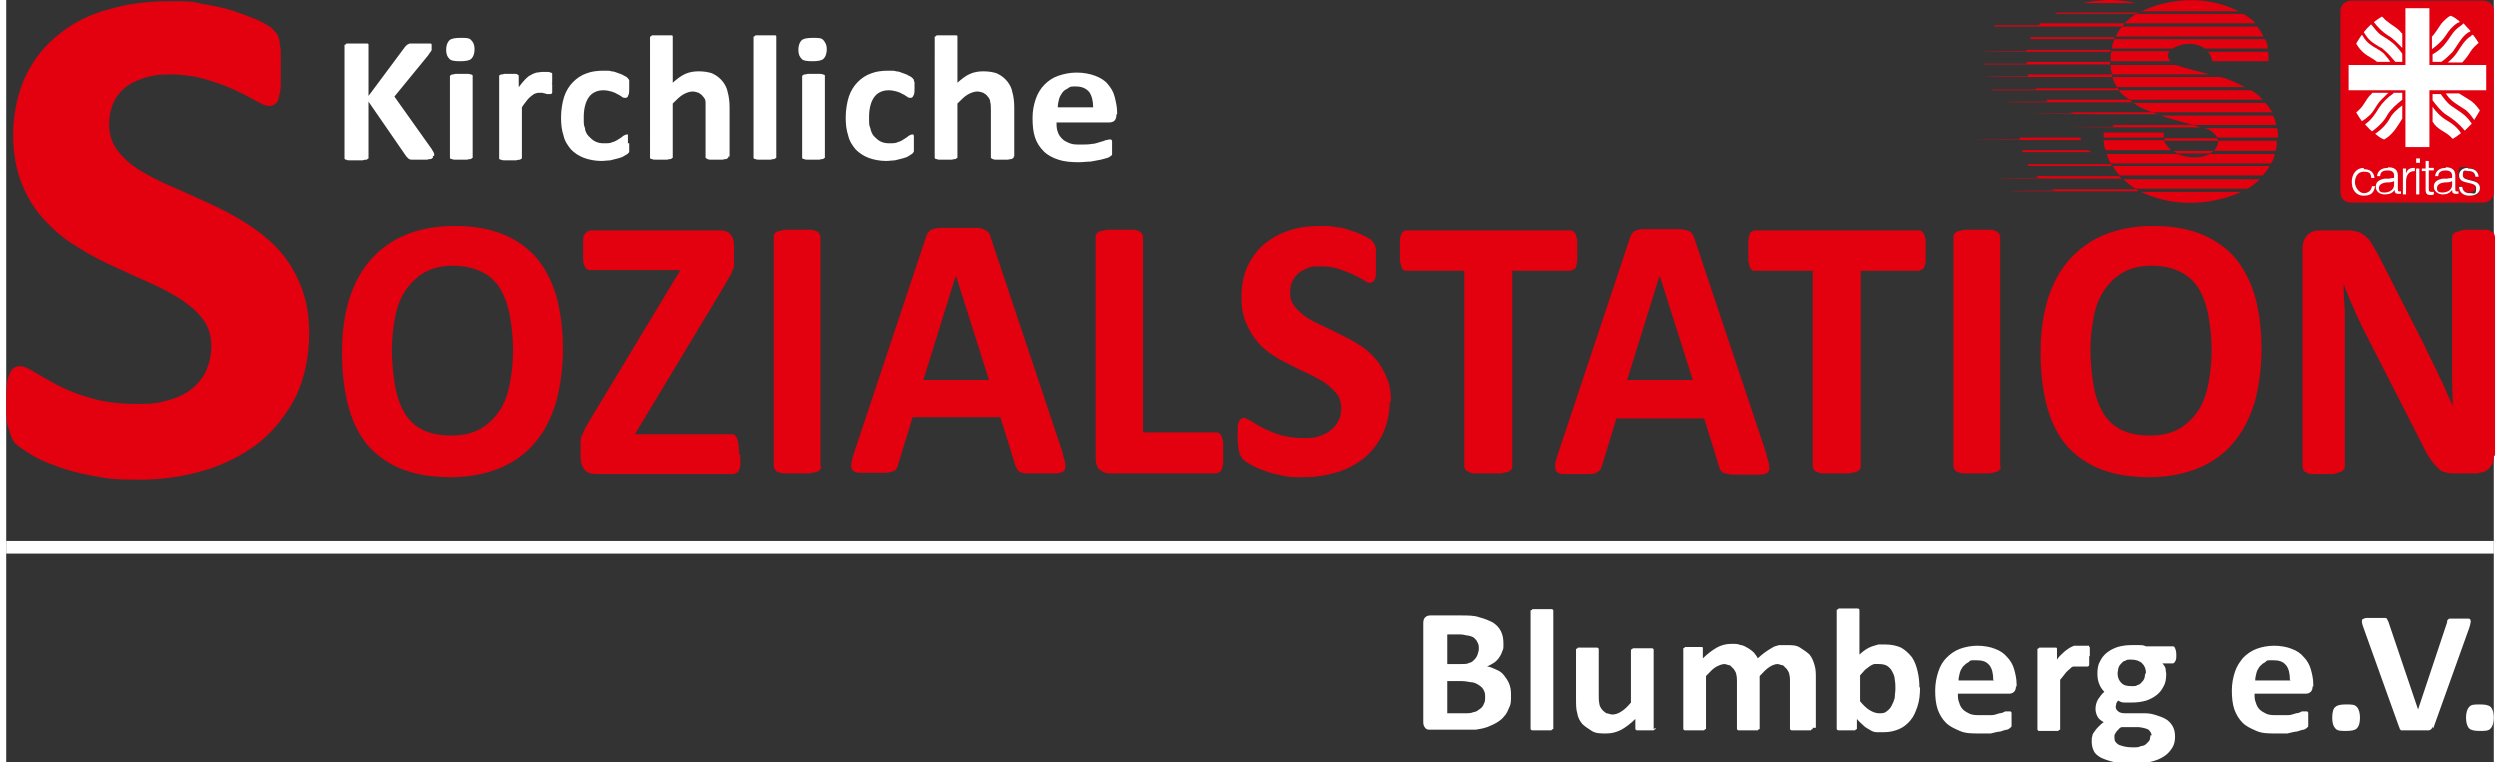 <?xml version="1.0" encoding="UTF-8"?>
<svg xmlns="http://www.w3.org/2000/svg" id="Ebene_1" version="1.1" viewBox="0 0 394.1 120.8" width="200" height="61">
  
  <rect x="0" y="0" width="394.1" height="120.8" fill="#333333" stroke="none"/>
  
  <defs>
    <style>
      .st0, .st1 {
        fill: #fff;
      }

      .st2 {
        fill: #e3000f;
      }

      .st2, .st1 {
        fill-rule: evenodd;
      }
    </style>
  </defs>
  <path class="st1" d="M67.6,24.7v.3s-.2.1-.3.2c-.2,0-.4,0-.6.1h-2.4c-.3,0-.5-.1-.6-.2,0,0-.2-.2-.3-.3l-6-8.7v9s-.2.1-.3.2c-.2,0-.4,0-.6.1h-2c-.3,0-.5,0-.6-.1-.2,0-.3-.1-.3-.2V7.1s.2,0,.3-.2c.2,0,.4,0,.6,0h2c.3,0,.5,0,.6,0,.2,0,.3,0,.3.2v8.1l5.8-7.8c0,0,.2-.2.3-.3l.4-.2h2.6c.3,0,.5,0,.6,0,.2,0,.3,0,.3.2v.3c0,.2,0,.3,0,.5,0,.2-.3.4-.5.8l-5.4,6.6,5.9,8.3c.2.4.4.6.4.8v.3h-.1ZM73.9,24.8v.2s-.2.1-.3.2c0,0-.3,0-.6.1h-1.8c-.2,0-.4,0-.6-.1-.2,0-.3-.1-.3-.2v-13s.2-.1.3-.2c0,0,.3,0,.6-.1h1.8c.2,0,.4,0,.6.1.2,0,.3.1.3.2v12.8h0ZM74.2,7.8c0,.7-.2,1.2-.5,1.5s-.9.4-1.8.4-1.5-.1-1.7-.4c-.3-.3-.5-.7-.5-1.4s.2-1.2.5-1.5c.3-.3.9-.4,1.8-.4s1.4,0,1.7.4c.3.3.5.7.5,1.4h0ZM86.5,13.3v1.3c0,.1,0,.2-.2.3h-.6s-.2,0-.3-.1c0,0-.3,0-.4-.1h-.5c-.2,0-.4,0-.6.1-.2,0-.4.2-.7.4-.2.2-.5.4-.7.7-.2.3-.5.6-.8,1.1v8.1s-.2.1-.3.2c0,0-.3,0-.6.1h-1.8c-.2,0-.4,0-.6-.1-.2,0-.3-.1-.3-.2v-13.1s0-.1.3-.2c0,0,.3,0,.5-.1h1.6c.2,0,.4,0,.5.1,0,0,.2.1.2.2v1.8c.4-.5.7-.9,1-1.2s.6-.6.9-.7c.3-.2.6-.3.9-.4.3,0,.6-.1.9-.1h.9c.2,0,.3,0,.4.1,0,0,.2,0,.3.1,0,0,0,.1,0,.2v1.4h-.1ZM98.7,22.7v1.3s0,.2-.2.3c0,.1-.3.2-.6.4-.3.2-.6.3-1,.4l-1.2.3c-.4,0-.9.1-1.4.1-1,0-2-.2-2.8-.5s-1.5-.8-2-1.3c-.5-.6-1-1.3-1.2-2.2-.3-.9-.4-1.8-.4-2.9s.2-2.4.5-3.3c.3-.9.8-1.7,1.4-2.3s1.3-1.1,2.2-1.4c.8-.3,1.7-.4,2.7-.4s.8,0,1.2.1c.4,0,.8.2,1.1.3.3.1.6.2.9.4.3.1.5.3.6.4,0,.1.2.2.2.3,0,0,0,.2,0,.3v1c0,.6,0,.9-.2,1.2,0,.2-.2.3-.4.3s-.4,0-.6-.2c-.2-.1-.4-.3-.7-.4-.3-.2-.6-.3-.9-.4-.4-.1-.8-.2-1.3-.2-1,0-1.8.4-2.3,1.1-.5.7-.8,1.8-.8,3.1s0,1.3.2,1.8c0,.5.3,1,.6,1.3.3.3.6.6,1,.8.4.2.8.3,1.4.3s1,0,1.4-.2c.4-.1.7-.3,1-.5s.5-.3.7-.5c.2-.1.4-.2.5-.2h.2s0,.1,0,.3v1.3h0v-.2ZM114.4,24.8v.2s-.2.1-.3.2c0,0-.3,0-.6.1h-1.8c-.2,0-.4,0-.6-.1,0,0-.2-.1-.3-.2v-7.4c0-.6,0-1.1,0-1.4,0-.4-.2-.7-.4-.9-.2-.3-.4-.4-.7-.6-.3-.1-.6-.2-1-.2s-1,.2-1.5.5-1,.8-1.6,1.4v8.6s-.2.1-.3.2c0,0-.3,0-.6.1h-1.8c-.2,0-.4,0-.6-.1-.2,0-.3-.1-.3-.2V5.8s.2,0,.3-.2c0,0,.3,0,.6,0h1.8c.2,0,.4,0,.6,0,.2,0,.3,0,.3.2v7.3c.7-.6,1.3-1.1,2-1.4.7-.3,1.4-.4,2.1-.4s1.7.1,2.3.4c.6.3,1.1.7,1.5,1.2s.7,1.1.8,1.7c.2.7.3,1.5.3,2.4v7.8h-.1ZM122,24.8v.2s-.2.1-.3.2c0,0-.3,0-.6.1h-1.8c-.2,0-.4,0-.6-.1-.2,0-.3-.1-.3-.2V5.8s.2,0,.3-.2c0,0,.3,0,.6,0h1.8c.2,0,.4,0,.6,0,.2,0,.3,0,.3.2v19h0ZM129.7,24.8v.2s-.2.1-.3.2c-.1,0-.3,0-.6.1h-1.8c-.2,0-.4,0-.6-.1-.2,0-.3-.1-.3-.2v-13s.2-.1.3-.2c0,0,.3,0,.6-.1h1.8c.2,0,.4,0,.6.1.2,0,.3.1.3.2v12.8h0ZM130,7.8c0,.7-.2,1.2-.5,1.5s-.9.4-1.8.4-1.5-.1-1.7-.4c-.3-.3-.5-.7-.5-1.4s.2-1.2.5-1.5c.3-.3.9-.4,1.8-.4s1.4,0,1.7.4.5.7.5,1.4h0ZM143.8,22.7v1.3s-.1.2-.2.3c-.1.1-.3.2-.6.4-.3.2-.6.3-1,.4s-.8.2-1.2.3c-.4,0-.9.1-1.4.1-1,0-2-.2-2.8-.5s-1.5-.8-2-1.3c-.5-.6-1-1.3-1.2-2.2-.3-.9-.4-1.8-.4-2.9s.2-2.4.5-3.3c.3-.9.8-1.7,1.4-2.3.6-.6,1.3-1.1,2.2-1.4.8-.3,1.7-.4,2.7-.4s.8,0,1.2.1c.4,0,.8.2,1.1.3s.6.2.9.4c.3.1.5.3.6.4.1.1.2.2.2.3,0,0,0,.2.1.3v1c0,.6,0,.9-.2,1.2-.1.2-.2.3-.4.3s-.4,0-.6-.2c-.2-.1-.4-.3-.7-.4-.3-.2-.6-.3-.9-.4-.4-.1-.8-.2-1.3-.2-1,0-1.8.4-2.3,1.1-.5.7-.8,1.8-.8,3.1s0,1.3.2,1.8c.1.5.3,1,.6,1.3s.6.6,1,.8c.4.2.8.3,1.4.3s1,0,1.4-.2c.4-.1.7-.3,1-.5s.5-.3.7-.5c.2-.1.4-.2.5-.2h.2s.1.1.1.3v1.3h0v-.2ZM159.6,24.8v.2s-.2.1-.3.2c-.1,0-.3,0-.6.1h-1.8c-.2,0-.4,0-.6-.1-.1,0-.2-.1-.3-.2v-7.4c0-.6,0-1.1-.1-1.4,0-.4-.2-.7-.4-.9-.2-.3-.4-.4-.7-.6-.3-.1-.6-.2-1-.2s-1,.2-1.5.5-1,.8-1.6,1.4v8.6s-.2.1-.3.2c-.1,0-.3,0-.6.1h-1.8c-.2,0-.4,0-.6-.1-.2,0-.3-.1-.3-.2V5.8s.2,0,.3-.2c.1,0,.3,0,.6,0h1.8c.2,0,.4,0,.6,0,.2,0,.3,0,.3.2v7.3c.7-.6,1.3-1.1,2-1.4.7-.3,1.4-.4,2.1-.4s1.7.1,2.3.4c.6.3,1.1.7,1.5,1.2s.7,1.1.8,1.7c.2.7.3,1.5.3,2.4v7.8h-.1ZM175.9,18.1c0,.4-.1.8-.3,1s-.5.3-.9.3h-8.3c0,.5,0,1,.2,1.5.1.4.4.8.7,1.1.3.3.7.5,1.2.7s1,.2,1.7.2,1.3,0,1.8-.1c.5,0,.9-.2,1.3-.3.4-.1.7-.2.9-.3.2,0,.4-.1.6-.1s.2,0,.2,0c0,0,.1,0,.2.2v2.2s0,.1-.2.2c0,0-.2.2-.5.3-.3.1-.7.2-1.1.3-.5.1-1,.2-1.6.3-.6,0-1.2.1-1.9.1-1.2,0-2.3-.1-3.2-.4s-1.7-.7-2.3-1.3c-.6-.6-1.1-1.3-1.4-2.2-.3-.9-.4-1.9-.4-3.1s.2-2.1.5-3,.8-1.7,1.4-2.3c.6-.6,1.3-1.1,2.2-1.4.9-.3,1.8-.5,2.9-.5s2.1.2,2.9.5c.8.3,1.5.7,2,1.3s.9,1.2,1.1,2c.2.8.4,1.6.4,2.5v.6h0v-.3ZM172.2,17c0-1-.2-1.8-.6-2.4-.5-.6-1.2-.9-2.1-.9s-.9,0-1.3.3c-.4.2-.7.4-.9.7s-.4.6-.5,1-.2.8-.2,1.3h5.7,0Z"/>
  <path class="st2" d="M48,52.6c0,3.9-.7,7.2-2.1,10.2-1.5,2.9-3.4,5.3-5.8,7.3-2.5,1.9-5.3,3.4-8.6,4.4-3.3,1-6.8,1.5-10.6,1.5s-4.9-.2-7.1-.6c-2.2-.4-4.1-.9-5.7-1.5-1.7-.6-3.1-1.2-4.2-1.9-1.1-.7-1.9-1.2-2.4-1.7s-.8-1.2-1-2.1c-.5-1.1-.5-2.4-.5-4.1s0-2.1.1-2.9c0-.8.2-1.4.4-1.9s.4-.8.7-1c.3-.2.6-.3,1-.3s1.3.3,2.2.9c1,.6,2.2,1.3,3.7,2.1s3.3,1.5,5.4,2.1c2.1.6,4.5.9,7.3.9s3.4-.2,4.9-.6c1.5-.4,2.7-1,3.7-1.8s1.8-1.8,2.3-2.9c.5-1.2.8-2.5.8-3.9s-.4-3.1-1.4-4.3c-.9-1.2-2.1-2.2-3.6-3.2-1.5-.9-3.1-1.8-5-2.6-1.8-.8-3.8-1.7-5.7-2.6-2-.9-3.9-1.9-5.7-3.1-1.9-1.1-3.5-2.5-5-4.1s-2.7-3.5-3.6-5.7c-.9-2.2-1.4-4.8-1.4-7.9s.7-6.6,2-9.3c1.3-2.7,3.1-4.9,5.3-6.6,2.2-1.8,4.8-3.1,7.8-3.9,3-.9,6.2-1.3,9.6-1.3s3.5,0,5.2.4c1.7.3,3.4.6,4.9,1.1s2.8,1,4,1.5c1.2.6,1.9,1,2.3,1.4.4.4.6.7.8.9,0,.3.3.6.3,1.1s.2,1,.2,1.6v5.3c0,.8-.2,1.4-.3,1.9s-.3.9-.6,1.1c-.3.2-.6.3-1,.3s-1.1-.3-2-.8c-.9-.5-2-1.1-3.3-1.7-1.3-.6-2.9-1.2-4.6-1.7-1.7-.5-3.6-.8-5.7-.8s-3,.2-4.3.6c-1.2.4-2.2.9-3,1.6-.8.7-1.4,1.5-1.8,2.5s-.6,2-.6,3.1c0,1.6.4,3,1.3,4.2.9,1.2,2.1,2.3,3.6,3.2,1.5.9,3.2,1.8,5.1,2.6,1.9.8,3.8,1.7,5.8,2.6,2,.9,3.9,1.9,5.8,3.1,1.9,1.2,3.6,2.5,5.1,4.1s2.7,3.5,3.6,5.7c.9,2.2,1.4,4.7,1.4,7.7v-.2Z"/>
  <path class="st2" d="M88.2,55.2c0,3.2-.4,6-1.1,8.6-.8,2.5-1.9,4.7-3.4,6.4-1.5,1.8-3.4,3.1-5.6,4s-4.8,1.4-7.7,1.4-5.4-.4-7.5-1.2c-2.1-.8-3.9-2-5.4-3.6-1.4-1.6-2.5-3.6-3.2-6.1s-1.1-5.4-1.1-8.8.4-5.9,1.1-8.4c.8-2.5,1.9-4.6,3.4-6.3s3.4-3.1,5.6-4c2.2-.9,4.8-1.4,7.7-1.4s5.3.4,7.4,1.2,3.9,2,5.4,3.6c1.4,1.6,2.5,3.6,3.3,6.1.7,2.5,1.1,5.3,1.1,8.7h0v-.2ZM80.3,55.6c0-2-.2-3.9-.5-5.5-.3-1.7-.8-3.1-1.5-4.3s-1.7-2.1-2.9-2.7-2.7-1-4.6-1-3.4.4-4.6,1.1c-1.2.7-2.2,1.7-3,2.9-.8,1.2-1.3,2.6-1.6,4.2-.3,1.6-.5,3.3-.5,5.1s.2,4,.5,5.7.8,3.1,1.5,4.3c.7,1.2,1.7,2.1,2.9,2.7,1.2.6,2.7.9,4.6.9s3.4-.4,4.6-1.1,2.2-1.7,3-2.9c.8-1.2,1.3-2.7,1.6-4.3.3-1.6.5-3.4.5-5.2h0ZM116.3,71.9v1.5c0,.4,0,.7-.2,1,0,.3-.2.4-.4.5,0,0-.3.2-.5.2h-21.8c-.8,0-1.3-.2-1.8-.7-.4-.5-.6-1.1-.6-2v-2.4c0-.3,0-.7.2-1s.3-.7.5-1.1.5-.9.8-1.4l14.3-23.7h-14.2c-.2,0-.4,0-.6-.2-.2,0-.3-.3-.4-.5s-.2-.6-.2-1v-2.9c0-.4,0-.7.2-1s.2-.4.4-.5c.2,0,.4-.2.6-.2h20.4c.8,0,1.4.2,1.7.6.4.4.6,1,.6,1.8v2.9c0,.4,0,.8-.3,1.1,0,.4-.3.7-.5,1.1-.2.4-.5.8-.8,1.4l-14.1,23.4h15.4c.4,0,.6.2.8.7.2.5.3,1.3.3,2.5h.2ZM129.1,73.9c0,.2,0,.4-.2.5-.1.2-.3.3-.6.4-.3,0-.7.2-1.1.2h-3.6c-.5,0-.9,0-1.2-.2-.3,0-.5-.2-.6-.4,0-.2-.2-.3-.2-.5v-36.4c0-.2,0-.4.2-.5,0-.2.3-.3.6-.4.3,0,.7-.2,1.1-.2h3.6c.5,0,.9,0,1.1.2.3,0,.5.2.6.4s.2.3.2.5v36.4h0ZM167.4,72c.2.7.4,1.3.4,1.7s0,.7-.2.9c-.2.2-.6.3-1.1.4h-4.5c-.5,0-1,0-1.2-.2-.3,0-.5-.2-.6-.4-.1-.2-.2-.4-.3-.6l-2.4-7.7h-13.9l-2.3,7.5c0,.3-.2.5-.3.7s-.3.3-.6.4-.7.2-1.2.2h-4.1c-.5,0-.8-.2-1-.4-.2-.2-.3-.6-.2-1,0-.4.2-1,.4-1.7l11.4-34.2c.1-.3.2-.6.4-.8.1-.2.4-.4.7-.5s.8-.2,1.4-.2h5c.7,0,1.2,0,1.6.2s.6.3.8.5.3.5.4.9l11.4,34.1h0v.2ZM150.4,43.8h0l-5.1,16.4h10.4l-5.2-16.4h0ZM192.8,71.7v1.5c0,.4-.1.7-.2,1,0,.3-.2.5-.4.6-.1,0-.3.2-.5.2h-16.9c-.6,0-1.1-.2-1.6-.6-.4-.4-.6-1-.6-1.9v-35c0-.2,0-.4.2-.5.1-.2.3-.3.6-.4.3,0,.7-.2,1.2-.2h3.6c.5,0,.9,0,1.1.2.3,0,.5.2.6.4s.2.3.2.5v31h11.6c.2,0,.4,0,.5.2.1,0,.3.3.4.5,0,.2.2.6.2,1v1.5h0ZM219.2,63.4c0,2-.4,3.8-1.1,5.3-.7,1.5-1.7,2.8-2.9,3.8s-2.7,1.8-4.3,2.3c-1.7.5-3.4.8-5.3.8s-2.5,0-3.6-.3c-1.1-.2-2.1-.5-2.9-.8-.8-.3-1.5-.6-2.1-1-.6-.3-1-.6-1.2-.9s-.4-.6-.5-1.1-.2-1.2-.2-2.1v-1.5c0-.4,0-.8.2-1,0-.3.2-.4.3-.5s.3-.2.5-.2.6.2,1.1.5,1.1.7,1.9,1.1c.8.4,1.7.8,2.7,1.1,1.1.3,2.3.5,3.7.5s1.7,0,2.5-.3c.7-.2,1.3-.5,1.9-1,.5-.4.9-.9,1.2-1.5s.4-1.3.4-2-.2-1.6-.7-2.2c-.5-.6-1.1-1.2-1.8-1.7s-1.6-.9-2.5-1.4c-.9-.4-1.9-.9-2.9-1.4s-2-1-2.9-1.6-1.8-1.3-2.5-2.2c-.7-.8-1.3-1.8-1.8-3-.5-1.1-.7-2.5-.7-4.1s.3-3.5,1-4.9,1.5-2.5,2.7-3.5c1.1-.9,2.4-1.6,3.9-2.1s3.1-.7,4.8-.7,1.7,0,2.6.2c.9,0,1.7.3,2.5.6.8.2,1.4.5,2,.8s1,.5,1.2.8c.2.2.3.4.4.5,0,0,.1.3.2.6v3.7c0,.4,0,.7-.1,1,0,.3-.2.4-.3.6-.1,0-.3.2-.5.2s-.5,0-1-.4c-.5-.3-1-.6-1.7-.9-.7-.3-1.4-.6-2.3-.9-.9-.3-1.8-.4-2.9-.4s-1.5,0-2.1.3-1.1.5-1.5.9-.7.8-.9,1.3-.3,1.1-.3,1.6c0,.9.2,1.6.7,2.2.4.6,1.1,1.2,1.8,1.7s1.6.9,2.6,1.4c.9.4,1.9.9,2.9,1.4s2,1,2.9,1.6c1,.6,1.8,1.3,2.6,2.2.7.8,1.3,1.8,1.8,3,.5,1.1.7,2.5.7,4h0l-.2-.4ZM248.9,39.7v1.5c0,.4-.1.7-.2,1,0,.3-.2.4-.4.5-.1,0-.3.2-.5.2h-9.2v31c0,.2,0,.4-.2.5-.1.2-.3.3-.6.4-.3,0-.7.2-1.2.2h-3.6c-.5,0-.9,0-1.2-.2s-.5-.2-.6-.4c-.1-.2-.2-.3-.2-.5v-31h-9.2c-.2,0-.4,0-.5-.2-.1,0-.2-.3-.3-.5,0-.2-.2-.6-.2-1v-3c0-.4.1-.8.2-1,0-.3.2-.4.3-.5s.3-.2.5-.2h26c.2,0,.3,0,.5.2.1,0,.3.3.4.5,0,.2.2.6.2,1v1.5h0ZM278.9,72l-11.4-34.1c-.1-.4-.3-.7-.4-.9-.2-.2-.4-.4-.8-.5s-.9-.2-1.6-.2h-5c-.6,0-1.1,0-1.4.2-.3,0-.6.3-.7.5-.2.2-.3.5-.4.8l-11.4,34.2c-.2.7-.4,1.2-.4,1.7s0,.7.2,1c.2.2.5.4,1,.4h4.1c.5,0,.9,0,1.2-.2s.5-.3.6-.4c.1-.2.2-.4.3-.7l2.3-7.5h13.9l2.4,7.7c0,.3.2.5.3.6.1.2.3.3.6.4.3,0,.7.2,1.2.2h4.5c.5,0,.9-.2,1.1-.4.2-.2.3-.5.2-.9,0-.4-.2-1-.4-1.7h0v-.2ZM262,43.8l5.2,16.4h-10.4l5.1-16.4h0ZM304.1,39.7v1.5c0,.4-.1.7-.2,1,0,.3-.2.4-.4.5-.1,0-.3.2-.5.2h-9.2v31c0,.2,0,.4-.2.5-.1.2-.3.3-.6.4-.3,0-.7.2-1.2.2h-3.6c-.5,0-.9,0-1.2-.2-.3,0-.5-.2-.6-.4-.1-.2-.2-.3-.2-.5v-31h-9.2c-.2,0-.4,0-.5-.2-.1,0-.2-.3-.3-.5,0-.2-.2-.6-.2-1v-3c0-.4.1-.8.2-1,0-.3.2-.4.3-.5.1,0,.3-.2.5-.2h26c.2,0,.3,0,.5.2.1,0,.3.3.4.5,0,.2.2.6.2,1v1.5h0ZM316,73.9c0,.2,0,.4-.2.5-.1.2-.3.3-.6.4-.3,0-.7.2-1.1.2h-3.6c-.5,0-.9,0-1.2-.2-.3,0-.5-.2-.6-.4-.1-.2-.2-.3-.2-.5v-36.4c0-.2,0-.4.2-.5.1-.2.3-.3.6-.4.3,0,.7-.2,1.1-.2h3.6c.5,0,.9,0,1.1.2.3,0,.5.2.6.4s.2.3.2.5v36.4h.1ZM357.3,55.2c0,3.2-.4,6-1.1,8.6-.8,2.5-1.9,4.7-3.4,6.4-1.5,1.8-3.4,3.1-5.6,4s-4.8,1.4-7.7,1.4-5.4-.4-7.5-1.2c-2.1-.8-3.9-2-5.4-3.6-1.4-1.6-2.5-3.6-3.2-6.1s-1.1-5.4-1.1-8.8.4-5.9,1.1-8.4c.8-2.5,1.9-4.6,3.4-6.3s3.4-3.1,5.6-4,4.8-1.4,7.7-1.4,5.3.4,7.4,1.2,3.9,2,5.4,3.6c1.4,1.6,2.5,3.6,3.3,6.1.7,2.5,1.1,5.3,1.1,8.7h0v-.2ZM349.4,55.6c0-2-.2-3.9-.5-5.5-.3-1.7-.8-3.1-1.5-4.3s-1.7-2.1-2.9-2.7c-1.2-.6-2.7-1-4.6-1s-3.4.4-4.6,1.1c-1.2.7-2.2,1.7-3,2.9s-1.3,2.6-1.6,4.2c-.3,1.6-.5,3.3-.5,5.1s.2,4,.5,5.7.8,3.1,1.5,4.3c.7,1.2,1.7,2.1,2.9,2.7,1.2.6,2.7.9,4.6.9s3.4-.4,4.6-1.1,2.2-1.7,3-2.9c.8-1.2,1.3-2.7,1.6-4.3.3-1.6.5-3.4.5-5.2h0ZM394.1,72.2c0,.5,0,.9-.2,1.2-.2.4-.4.6-.6.9-.3.2-.6.4-.9.5-.4,0-.7.2-1.1.2h-3.2c-.7,0-1.2,0-1.7-.2-.5,0-.9-.4-1.3-.8s-.8-.9-1.2-1.5c-.4-.6-.8-1.4-1.3-2.4l-9.2-18c-.5-1.1-1.1-2.2-1.6-3.5-.6-1.2-1-2.4-1.5-3.6h0c0,1.4.1,2.9.2,4.3v24.6c0,.2,0,.4-.2.5-.1.2-.3.3-.5.4-.3,0-.6.2-1,.3h-3.4c-.4,0-.8,0-1-.3-.3,0-.4-.2-.5-.4,0-.2-.1-.3-.1-.5v-34.6c0-.9.3-1.6.8-2.1s1.2-.7,1.9-.7h4c.7,0,1.3,0,1.8.2.5,0,.9.3,1.3.6s.8.7,1.1,1.2c.3.5.7,1.2,1.1,1.9l7.2,14.1c.4.9.8,1.7,1.2,2.5.4.8.8,1.6,1.2,2.5.4.8.8,1.6,1.1,2.4.4.8.7,1.6,1.1,2.4h0c0-1.4-.1-2.8-.1-4.3v-22.4c0-.2,0-.4.2-.5.1-.2.3-.3.6-.4.3,0,.6-.2,1.1-.3h3.3c.4,0,.8,0,1,.3.2,0,.4.3.5.4,0,.2.1.3.1.5v34.6h-.2Z"/>
  <path class="st1" d="M238.4,110.4c0,.6,0,1.2-.3,1.7-.2.5-.4,1-.8,1.4-.3.4-.7.7-1.2,1s-1,.5-1.5.7c-.6.2-1.1.3-1.8.4-.6,0-1.3,0-2.1,0h-5.1c-.3,0-.6,0-.8-.3-.2-.2-.3-.5-.3-.9v-15.7c0-.4.1-.7.3-.9.2-.2.5-.3.8-.3h4.8c1.2,0,2.2,0,3,.3.8.2,1.5.5,2.1.8.6.4,1,.8,1.3,1.4s.4,1.2.4,2,0,.8-.2,1.2c-.1.4-.3.7-.5,1s-.5.6-.8.8c-.3.2-.7.4-1.1.6.5,0,1,.3,1.5.5s.9.5,1.2.9.6.8.8,1.3.3,1,.3,1.7h0v.3ZM233.3,102.8c0-.4,0-.7-.2-1-.1-.3-.3-.5-.5-.7s-.5-.3-.9-.4c-.4,0-.8-.2-1.4-.2h-2v4.7h2.2c.6,0,1,0,1.3-.2.3,0,.6-.3.8-.5s.4-.5.5-.8.2-.6.2-.9h0ZM234.3,110.5c0-.4,0-.8-.2-1.1-.1-.3-.4-.6-.7-.8-.3-.2-.6-.4-1.1-.5-.4,0-1-.2-1.7-.2h-2.3v5.1h2.8c.5,0,1,0,1.4-.2.4,0,.7-.3,1-.5s.5-.5.6-.8c.2-.3.2-.7.2-1.1h0ZM245.1,115.3v.2s-.2,0-.3.2c-.1,0-.3,0-.6,0h-1.8c-.2,0-.4,0-.6,0-.1,0-.2,0-.3-.2v-18.8s.2,0,.3-.2c.1,0,.3,0,.6,0h1.8c.2,0,.4,0,.6,0,.1,0,.2,0,.3.2v18.6h0ZM261.3,115.3v.2s-.1,0-.3.2c-.1,0-.3,0-.5,0h-1.6c-.2,0-.4,0-.5,0-.1,0-.2,0-.3-.2v-1.6c-.7.7-1.5,1.3-2.2,1.7-.8.4-1.5.6-2.4.6s-1.7,0-2.3-.4-1.1-.7-1.5-1.1c-.4-.5-.7-1-.8-1.7-.2-.6-.2-1.4-.2-2.4v-7.8s.2,0,.3-.2c.1,0,.3,0,.6,0h1.8c.2,0,.4,0,.6,0,.1,0,.2,0,.3.2v7.2c0,.6,0,1.1.1,1.5,0,.3.2.6.4.9.2.2.4.4.7.6.3,0,.6.2,1,.2s1-.2,1.4-.5c.5-.3,1-.8,1.5-1.4v-8.4s.2,0,.3-.2c.1,0,.3,0,.6,0h1.8c.2,0,.4,0,.6,0,.1,0,.2,0,.3.2v12.6h0l.3-.2ZM286.2,115.3v.2s-.2,0-.3.2c-.1,0-.3,0-.6,0h-1.8c-.2,0-.4,0-.6,0-.1,0-.2,0-.3-.2v-7.5c0-.4,0-.8-.1-1.1,0-.3-.2-.6-.4-.9-.2-.2-.4-.4-.6-.6-.3,0-.6-.2-.9-.2s-.9.2-1.3.5c-.5.3-.9.8-1.5,1.4v8.4s-.2,0-.3.2c-.1,0-.3,0-.6,0h-1.8c-.2,0-.4,0-.6,0-.1,0-.2,0-.3-.2v-7.5c0-.4,0-.8-.1-1.1,0-.3-.2-.6-.4-.9-.2-.2-.4-.4-.6-.6-.3,0-.6-.2-.9-.2s-.9.2-1.4.5-.9.8-1.5,1.4v8.4s-.2,0-.3.2c-.1,0-.3,0-.6,0h-1.8c-.2,0-.4,0-.6,0-.1,0-.2,0-.3-.2v-12.8s.1,0,.3-.2c.1,0,.3,0,.5,0h1.6c.2,0,.4,0,.5,0,.1,0,.2,0,.2.2v1.6c.7-.7,1.5-1.3,2.2-1.7.7-.4,1.5-.6,2.3-.6s1,0,1.5.2c.4,0,.8.3,1.2.5.3.2.6.4.9.7.2.3.5.6.6.9.4-.4.8-.7,1.2-1,.4-.3.8-.5,1.1-.7s.7-.3,1.1-.4c.4,0,.7,0,1.1,0,.9,0,1.6,0,2.2.4s1.1.7,1.5,1.1c.4.5.6,1,.8,1.7.2.6.2,1.3.2,2v7.9h-.5ZM303.2,108.9c0,1.1-.1,2.1-.4,3s-.6,1.6-1.1,2.2-1.1,1.1-1.8,1.4c-.7.3-1.5.5-2.4.5s-.9,0-1.2,0c-.4,0-.8-.2-1.1-.4-.4-.2-.7-.4-1-.7-.3-.3-.7-.6-1-1v1.6s-.1,0-.3.2h-2.6c-.1,0-.2,0-.3-.2v-18.9s.2,0,.3-.2c.1,0,.3,0,.6,0h1.8c.2,0,.4,0,.6,0,.1,0,.2,0,.3.2v7.1c.3-.3.7-.6,1-.8.3-.2.7-.4,1-.5s.7-.2,1-.3h1.1c1,0,1.8.2,2.5.5.7.4,1.2.9,1.7,1.5.4.6.7,1.3.9,2.2.2.8.3,1.7.3,2.6h0ZM299.3,109.2c0-.5,0-1-.1-1.5,0-.5-.2-.9-.4-1.3-.2-.4-.5-.7-.8-.9-.3-.2-.8-.3-1.3-.3h-.7c-.2,0-.5.2-.7.3-.3.2-.5.4-.8.6-.3.3-.5.6-.8.9v4.1c.5.6,1,1.1,1.5,1.4s1,.5,1.5.5.9,0,1.2-.3c.3-.2.6-.5.8-.9.2-.4.4-.8.5-1.3,0-.5.1-.9.1-1.4h0ZM318.4,108.7c0,.4-.1.7-.3.9-.2.2-.5.3-.8.3h-8.1c0,.5,0,1,.2,1.4.1.4.3.8.6,1.1.3.3.7.5,1.1.7.5.2,1,.2,1.7.2s1.2,0,1.7,0c.5,0,.9-.2,1.3-.3.4,0,.7-.2.9-.3.2,0,.4,0,.6,0h.2s.1,0,.2.2v2.2s0,0-.2.2c0,0-.2.2-.5.3-.3,0-.7.2-1.1.3-.4,0-1,.2-1.5.3-.6,0-1.2,0-1.8,0-1.2,0-2.2,0-3.1-.4s-1.6-.7-2.2-1.3c-.6-.6-1-1.3-1.3-2.1-.3-.9-.4-1.9-.4-3s.2-2.1.5-3,.7-1.6,1.3-2.2c.6-.6,1.3-1.1,2.1-1.4.8-.3,1.8-.5,2.8-.5s2.1.2,2.8.5c.8.3,1.4.7,1.9,1.3.5.5.9,1.2,1.1,1.9s.4,1.5.4,2.4v.6h0v-.2ZM314.8,107.7c0-1-.2-1.8-.6-2.3-.5-.6-1.1-.8-2.1-.8s-.9,0-1.2.3c-.4.2-.6.4-.9.7-.2.3-.4.6-.5,1s-.2.8-.2,1.2h5.6,0ZM330,104v1.3c0,0,0,.2-.2.3h-.5s-.2,0-.3,0c-.1,0-.3,0-.4,0h-.5c-.2,0-.4,0-.6,0s-.4.2-.6.4c-.2.2-.5.4-.7.7-.2.3-.5.6-.8,1v7.9s-.2,0-.3.2c-.1,0-.3,0-.6,0h-1.8c-.2,0-.4,0-.6,0-.1,0-.2,0-.3-.2v-12.8s.1,0,.3-.2c.1,0,.3,0,.5,0h1.6c.2,0,.4,0,.5,0,.1,0,.2,0,.2.2v1.7c.3-.5.7-.8,1-1.1.3-.3.6-.5.9-.7s.6-.3.8-.4c.3,0,.6,0,.8,0h.9c.2,0,.3,0,.4,0,.1,0,.2,0,.3,0v.2c.1,0,.1,0,.1.2v1.2h0ZM343.8,103.8c0,.4,0,.8-.2,1-.1.2-.2.3-.4.3h-1.6c.2.2.4.5.5.8,0,.3.1.6.1.9,0,.7-.1,1.4-.4,1.9-.3.6-.6,1-1.1,1.4s-1.1.7-1.7.9c-.7.2-1.4.3-2.3.3s-.8,0-1.2,0c-.4,0-.7-.2-.9-.3-.1,0-.2.3-.3.4,0,.2-.1.4-.1.6s.1.5.4.7c.2.2.6.3,1.1.3h3.2c.8,0,1.4.2,2,.4.6.2,1.1.4,1.5.7.4.3.7.7.9,1.1.2.4.3.9.3,1.5s-.1,1.2-.4,1.7-.7,1-1.3,1.4c-.6.4-1.3.7-2.2.9-.9.2-1.9.3-3,.3s-2.1,0-2.9-.3c-.8-.2-1.4-.4-2-.7-.5-.3-.9-.6-1.1-1.1-.2-.4-.3-.9-.3-1.4s0-.6.1-.9c0-.3.2-.5.4-.8.2-.3.4-.5.6-.7s.5-.5.8-.7c-.4-.2-.8-.5-1-.9s-.3-.8-.3-1.2.1-1,.4-1.5c.3-.4.6-.9,1-1.2-.3-.3-.6-.7-.8-1.2-.2-.5-.3-1-.3-1.7s.1-1.4.4-1.9c.3-.6.6-1,1.1-1.4s1.1-.7,1.7-.9c.7-.2,1.4-.3,2.2-.3h1.2c.4,0,.7,0,1.1.2h4.2c.2,0,.3,0,.4.3.1.2.2.5.2,1h0v.2ZM339,106.7c0-.7-.2-1.2-.6-1.6s-1-.6-1.7-.6-.7,0-1,.2c-.3,0-.5.3-.7.5s-.3.4-.4.7c0,.3-.1.5-.1.8,0,.6.2,1.1.6,1.5s.9.5,1.6.5.7,0,1-.2c.3,0,.5-.3.7-.5s.3-.4.4-.7c0-.3.1-.5.1-.8h0v.2ZM339.9,116.6c0-.4-.2-.7-.5-1-.4-.2-.8-.3-1.5-.4h-2.7c-.3,0-.5.3-.6.4-.2.2-.3.3-.4.5,0,0-.2.3-.2.4v.4c0,.5.2.8.7,1.1.5.2,1.2.4,2.1.4s1,0,1.4-.2c.4,0,.7-.2.9-.4.2-.2.4-.4.5-.6,0-.2.1-.4.1-.7h.2ZM365.4,108.7c0,.4-.1.7-.3.9-.2.2-.5.3-.8.3h-8.1c0,.5,0,1,.2,1.4.1.4.3.8.6,1.1.3.3.7.5,1.1.7.5.2,1,.2,1.7.2s1.2,0,1.7,0c.5,0,.9-.2,1.3-.3.4,0,.7-.2.9-.3.2,0,.4,0,.6,0h.2s.1,0,.2.2v2.2s0,0-.2.2c0,0-.2.2-.5.3-.3,0-.7.2-1.1.3-.4,0-1,.2-1.5.3-.6,0-1.2,0-1.8,0-1.2,0-2.2,0-3.1-.4s-1.6-.7-2.2-1.3c-.6-.6-1-1.3-1.3-2.1-.3-.9-.4-1.9-.4-3s.2-2.1.5-3,.8-1.6,1.3-2.2c.6-.6,1.3-1.1,2.1-1.4.8-.3,1.8-.5,2.8-.5s2.1.2,2.8.5c.8.3,1.4.7,1.9,1.3.5.5.9,1.2,1.1,1.9s.4,1.5.4,2.4v.6h0v-.2ZM361.8,107.7c0-1-.2-1.8-.6-2.3-.5-.6-1.1-.8-2.1-.8s-.9,0-1.2.3c-.4.2-.6.4-.9.7-.2.3-.4.6-.5,1s-.2.8-.2,1.2h5.6,0ZM372.9,113.7c0,.9-.2,1.4-.5,1.7-.3.3-.9.4-1.7.4s-1.4,0-1.7-.4c-.3-.3-.5-.8-.5-1.7s.2-1.5.5-1.7c.3-.3.9-.4,1.7-.4s1.4,0,1.7.4c.3.3.5.9.5,1.7h0ZM384.4,115.1c0,.2-.1.3-.2.4,0,0-.2.2-.4.2h-4.1c-.1,0-.2,0-.3,0l-.2-.2s0-.2-.1-.3l-5.7-15.9c-.1-.3-.2-.6-.2-.8s0-.3.1-.4c.1,0,.3-.2.6-.2h3c.1,0,.2,0,.3.2,0,0,.1.2.2.4l4.7,13.9h0l4.6-13.8c0-.2,0-.3.1-.4,0,0,.2-.2.3-.2s.3,0,.6,0h2.2c.3,0,.4,0,.5.2,0,0,.1.3,0,.5,0,.2-.1.4-.2.8l-5.7,15.9h0ZM394.1,113.7c0-.8-.2-1.4-.5-1.7-.3-.3-.9-.4-1.7-.4s-1.4,0-1.7.4c-.3.3-.5.9-.5,1.7s.2,1.4.5,1.7c.3.3.9.4,1.7.4s1.4,0,1.7-.4c.3-.3.5-.9.5-1.7Z"/>
  <rect class="st0" y="85.7" width="394.1" height="2"/>
  <g>
    <path class="st2" d="M392.4,32.1c.9,0,1.7-.7,1.7-1.6V1.7c0-.9-.7-1.6-1.7-1.6h-20.9c-.9,0-1.7.7-1.7,1.6v28.8c0,.9.7,1.6,1.7,1.6h20.9ZM390,26.6c.9,0,1.5.4,1.6,1.3h-.5c0-.6-.5-.9-1.1-.9s-.9.3-.9.7c0,1.1,2.7.4,2.7,2s-.7,1.2-1.7,1.2-1.5-.6-1.6-1.4h.5c.2.7.5,1,1.2,1s1-.4,1-.8c0-1.2-2.7-.4-2.7-2s.5-1.2,1.4-1.2h.1Z"/>
    <path class="st1" d="M386.5,26.6c-.9,0-1.6.4-1.7,1.3h.5c0-.7.6-.9,1.2-.9s1,.3,1,.8,0,.4-.2.4-.5.1-.6.1h-.7c-1,.2-1.4.6-1.4,1.3s.7,1.2,1.4,1.2,1.1-.2,1.5-.7c0,.3,0,.5.4.6h.6v-.4c-.4.1-.5,0-.5-.3v-2.2c0-1-.7-1.3-1.5-1.3h0ZM387.5,28.7v.6c0,.8-.8,1.2-1.5,1.2s-.9-.2-.9-.7.4-.8,1.2-.9c.4,0,.8,0,1.2-.2h0Z"/>
    <path class="st1" d="M377.3,26.6c-.9,0-1.6.4-1.7,1.3h.5c0-.7.5-.9,1.2-.9s1,.3,1,.8,0,.4-.2.4-.5.1-.6.1h-.7c-1,.2-1.4.6-1.4,1.3s.6,1.2,1.4,1.2,1.2-.2,1.6-.7c0,.3,0,.5.4.6h.6v-.4c-.4.1-.5,0-.5-.3v-2.2c0-1-.7-1.3-1.5-1.3h0ZM378.3,28.7v.6c0,.8-.8,1.2-1.5,1.2s-.9-.2-.9-.7.4-.8,1.2-.9c.4,0,.8,0,1.2-.2h0Z"/>
    <path class="st2" d="M348.8,8.2s.5.4.7,1.5h8.9s.1-1-.1-1.5h-9.5Z"/>
    <path class="st2" d="M334,6.2s-.4.9-.4,1.5h9.6s2.5-1.7,5.2,0h9.9s-.1-1.2-.5-1.5h-23.8Z"/>
    <path class="st2" d="M333.4,7.8s0,.3-.1.4h-20.1c0-.1,6.8-.1,6.8-.1,0,0,.1,0,.1-.2h13.3Z"/>
    <path class="st2" d="M354.7,13.8s-2.7-1.4-4-1.6h-17s.1.7.7,1.6h20.3Z"/>
    <path class="st2" d="M334.9,14.3h20.7s.8.3,1.9,1.5h-21.1s-2.2-1.5-1.5-1.5Z"/>
    <path class="st2" d="M337,16.3h20.9s.6.6,1.1,1.5h-18.9s-1.8-.5-3.1-1.5Z"/>
    <path class="st2" d="M341.5,18.3h17.6s.4.5.5,1.5h-13.1s-5.7-1.5-5-1.5Z"/>
    <path class="st2" d="M348,20.3h11.7s.3.3.2,1.5h-9.6s-.9-1.5-2.3-1.5h0Z"/>
    <path class="st2" d="M350.4,22.3s.2.5-.6,1.6h9.7s.3-.6.2-1.6h-9.3Z"/>
    <path class="st2" d="M349,24.4h10.4s0,.6-.6,1.5h-25.4s-.6-1.2-.6-1.5h11.2s2.6,1.2,5.1,0h-.1Z"/>
    <path class="st2" d="M333.7,26.3s.8,1.3,1.2,1.5h22.6s.8-.9,1.1-1.5h-24.9Z"/>
    <path class="st2" d="M335.4,28.4s1.5,1.4,2.1,1.5h17.6s1.6-1,1.9-1.5h-21.6Z"/>
    <path class="st2" d="M338.2,30.4h15.9s-7.7,3.9-15.9,0Z"/>
    <path class="st2" d="M337.2,29.9s.4,0,.6.4h-20.1c0-.1,6.7-.1,6.7-.1,0,0,0-.1-.3-.2h13.1,0Z"/>
    <path class="st2" d="M335.2,28.3l-.5-.4h-13.1s.3.2.2.3h-6.7c0,.1,20.1.1,20.1.1Z"/>
    <path class="st2" d="M333.4,25.9l.2.4h-20.2,6.8s.3,0,0-.3h13.2Z"/>
    <path class="st2" d="M330.5,24.2s-.6-.4-.8-.4h-10.3s.1.2,0,.3h-6.8,18-.1Z"/>
    <path class="st2" d="M328.7,22.2s0-.3-.2-.4h-9.5v.3h-7c0,.1,16.6.1,16.6.1h.1Z"/>
    <path class="st2" d="M327.5,20.1h0c0,.1,20,.1,20,.1,0,0-.7-.4-1.3-.4h-12.8s.6.1.5.3h-6.4Z"/>
    <path class="st2" d="M332.3,22.2s0,1.4.4,1.6h10.3s-.9-.8-1.2-1.6h-9.6.1Z"/>
    <path class="st2" d="M341.9,21.9s0,.4.1.4h8.4s0-.3-.2-.4h-8.3Z"/>
    <path class="st2" d="M343.3,23.9h6.4s-.2.3-.6.4h-5.1s-.8-.4-.6-.4h0Z"/>
    <path class="st2" d="M341.8,21.8s.1-.8-.1-.8h-9.4v.8h9.5Z"/>
    <path class="st2" d="M341.1,18.2s-.9-.3-1-.4h-13.1s.5.2.6.2h-6.5c0,.1,20,.1,20,.1h0Z"/>
    <path class="st2" d="M336.2,15.8s.4,0,.6.4h-20.1c0-.1,6.7-.1,6.7-.1,0,0,0-.2-.3-.3h13.1,0Z"/>
    <path class="st2" d="M334.4,13.9s.2,0,.3.4h-20s-.3,0,0-.1h6.8s.1,0,0-.2h13.1-.2Z"/>
    <path class="st2" d="M333.6,11.8s0,.3.1.4h-20.2.1c0-.1,6.7-.1,6.7-.1v-.3s13.3,0,13.3,0Z"/>
    <path class="st2" d="M333.4,10.3s0,1.2.3,1.5h15.4s-4.3-1.1-5.4-1.5h-10.3Z"/>
    <path class="st2" d="M333.3,9.8v.4h-20.1c0-.1.1-.1.1-.1h6.7s.2,0,.1-.3h13.2,0Z"/>
    <path class="st2" d="M333.5,8.2s-.1.1-.1,1.2v.3h9.5s-.8-.7-.2-1.6h-9.2,0Z"/>
    <path class="st2" d="M357.6,5.8h-23.4s.6-1.2,1-1.6h21.4s.8,1,1,1.6Z"/>
    <path class="st2" d="M356.2,3.7h-20.6s1.4-1.4,1.9-1.5h16.9s2.5,1.5,1.7,1.5h.1Z"/>
    <path class="st2" d="M353.7,1.8h-15.4s7.4-4,15.4,0Z"/>
    <path class="st2" d="M338,1.8s-.2.3-.7.4h-20.1c0,0,7.3,0,7.3,0,0,0,.4-.2.5-.2h13Z"/>
    <path class="st2" d="M337.3.5h-15.6c0,0,7.4,0,7.4,0C329.1.4,331.5,0,333.3,0,333.3,0,335.4,0,337.4.5h-.1Z"/>
    <path class="st2" d="M335.5,3.8s0,.3-.4.4h-20.1v-.2h7s.2,0,.2-.3h13.3Z"/>
    <path class="st2" d="M334.1,5.8s0,.2-.3.4h-20.2c0,0,7,0,7,0,0,0,.2,0,.1-.3h13.4Z"/>
    <rect class="st0" x="381.8" y="26.7" width=".5" height="4.1"/>
    <path class="st1" d="M390,26.6c-.9,0-1.4.5-1.4,1.2,0,1.6,2.7.8,2.7,2s-.3.8-1,.8-1.1-.3-1.2-1h-.5c0,.8.6,1.4,1.6,1.4s1.7-.4,1.7-1.2c0-1.6-2.7-.9-2.7-2s.3-.7.9-.7,1,.2,1.1.9h.5c-.1-.9-.7-1.3-1.6-1.3h-.1Z"/>
    <path class="st1" d="M381.5,26.6c-.7,0-1.1.2-1.3.9h0v-.8h-.5v4.1h.5v-2c0-.9.3-1.7,1.4-1.7v-.5h-.1Z"/>
    <path class="st1" d="M373.5,26.6c-1.2,0-1.9,1-1.9,2.2s.6,2.2,1.9,2.2,1.6-.6,1.8-1.5h-.5c-.1.7-.6,1.1-1.3,1.1s-1.4-.9-1.4-1.7.4-1.7,1.4-1.7,1.1.3,1.2,1h.5c-.1-1-.8-1.4-1.7-1.4v-.2Z"/>
    <path class="st1" d="M383.3,25.6v1.1h-.6v.4h.6v3c0,.6.3.8.7.8s.4,0,.6-.1v-.4h-.4c-.4,0-.4-.2-.4-.6v-2.8h.8v-.4h-.8v-1.1h-.5Z"/>
    <rect class="st0" x="381.8" y="25.1" width=".6" height=".7"/>
    <path class="st1" d="M384.4,16.9v2.4s.2.2.3.4c.7.9,1.8,1.2,2.6,2,.1.1.2.2.3.3.5-.3.9-.6,1.3-.9-.5-.8-1.3-1.5-2.2-2-.9-.5-1.8-1.4-2.3-2.2h0Z"/>
    <path class="st1" d="M379.6,16.7c-.8.6-1.6,1.3-2,2.1-.5.9-1.2,1.6-2,2.2-.1,0-.2.2-.3.2.5.4.9.7,1.4.9.1,0,.3-.2.5-.3,1.1-.8,1.7-1.9,2.4-3v-2.1Z"/>
    <path class="st1" d="M386.5,14.8l.2.3c.7,1,1.7,1.5,2.6,2.1.7.4,1.2,1.1,1.7,1.8.3-.5.6-1,.9-1.5-.5-.7-1-1.3-1.7-1.7-.5-.3-1.1-.7-1.6-1h-2.1Z"/>
    <path class="st1" d="M384.4,14.8v1.1c.6.8,1.4,1.8,2.2,2.3,1,.6,2.1,1.5,2.9,2.5.4-.4.7-.7,1.1-1.1,0,0-.1-.2-.2-.3-.7-1.1-2-1.8-3-2.5-.7-.5-1.2-1.2-1.7-1.9h-1.3Z"/>
    <path class="st1" d="M378.2,14.8c-.9.6-1.7,1.4-2.3,2.3-.6,1-1.2,1.9-2.2,2.6h0c.4.4.7.8,1.1,1.1,0,0,.2-.1.3-.2.9-.7,1.7-1.5,2.2-2.5.6-.9,1.4-1.6,2.3-2.3v-1.1h-1.4Z"/>
    <path class="st1" d="M374.8,14.8c-.6.5-.9,1.1-1.3,1.7-.3.5-.8,1-1.2,1.3.3.5.6,1,.9,1.4l.6-.4c.2-.2.5-.4.7-.6.5-.5.8-1.1,1.2-1.7.4-.6,1-1.1,1.5-1.6,0,0,.1-.1.2-.2h-2.6Z"/>
    <path class="st1" d="M373.2,5.5c-.3.4-.6.9-.9,1.4.5.9,1.2,1.6,2.1,2.1.7.4,1.1.7,1.2.8h2.1c-.2-.4-.7-.9-1-1.3-1-.9-2.3-1.2-3.1-2.4-.2-.3-.3-.5-.4-.6h0Z"/>
    <path class="st1" d="M390.8,5.5s-.2,0-.3.2c-1,.6-1.6,1.7-2.2,2.6-.4.6-.9,1.1-1.5,1.6h2.3c.5-.5,1-1.2,1.3-1.7s.8-1,1.3-1.4c-.3-.5-.6-.9-.9-1.3h0Z"/>
    <path class="st1" d="M374.6,3.9c-.4.4-.8.8-1.1,1.2,0,0,.2.3.4.6.6.9,1.4,1.3,2.2,1.8.2,0,.5.3.7.5.6.5,1.2,1.2,1.7,1.8h1.1v-1.3c-.3-.4-.6-.8-.9-1.1-.7-.8-1.6-1.3-2.4-1.8-.6-.4-1.1-1.1-1.6-1.7h-.1Z"/>
    <path class="st1" d="M389.2,3.8c-.3.3-.7.5-1,.8-.7.6-1.1,1.5-1.7,2.2-.5.7-1.3,1.4-2.1,1.8v1.2h1.4c.6-.4,1.3-1.1,1.8-1.6.8-1.1,1.4-2.4,2.5-3.1.1,0,.2,0,.3-.2-.4-.4-.7-.8-1.1-1.2h0Z"/>
    <path class="st1" d="M376.4,2.6c-.5.3-.9.6-1.3.9.6.8,1.4,1.6,2.2,2.1.9.5,1.6,1.3,2.3,2v-2.3c-.1,0-.3-.3-.4-.4-.8-.8-2-1.3-2.7-2.2h-.1Z"/>
    <path class="st1" d="M387.3,2.5c-.2,0-.6.3-1.2.9-.6.6-1.1,1.7-1.8,2.4v2c.8-.6,1.7-1.4,2.2-2.2.5-.8,1.1-1.5,1.9-2,.1,0,.2,0,.3-.2-.5-.4-.9-.7-1.4-.9Z"/>
    <polygon class="st1" points="380.1 1.3 380.1 10.3 371.1 10.3 371.1 14.3 380.1 14.3 380.1 23.3 383.9 23.3 383.9 14.3 392.9 14.3 392.9 10.3 383.9 10.3 383.9 1.3 380.1 1.3"/>
  </g>
</svg>
